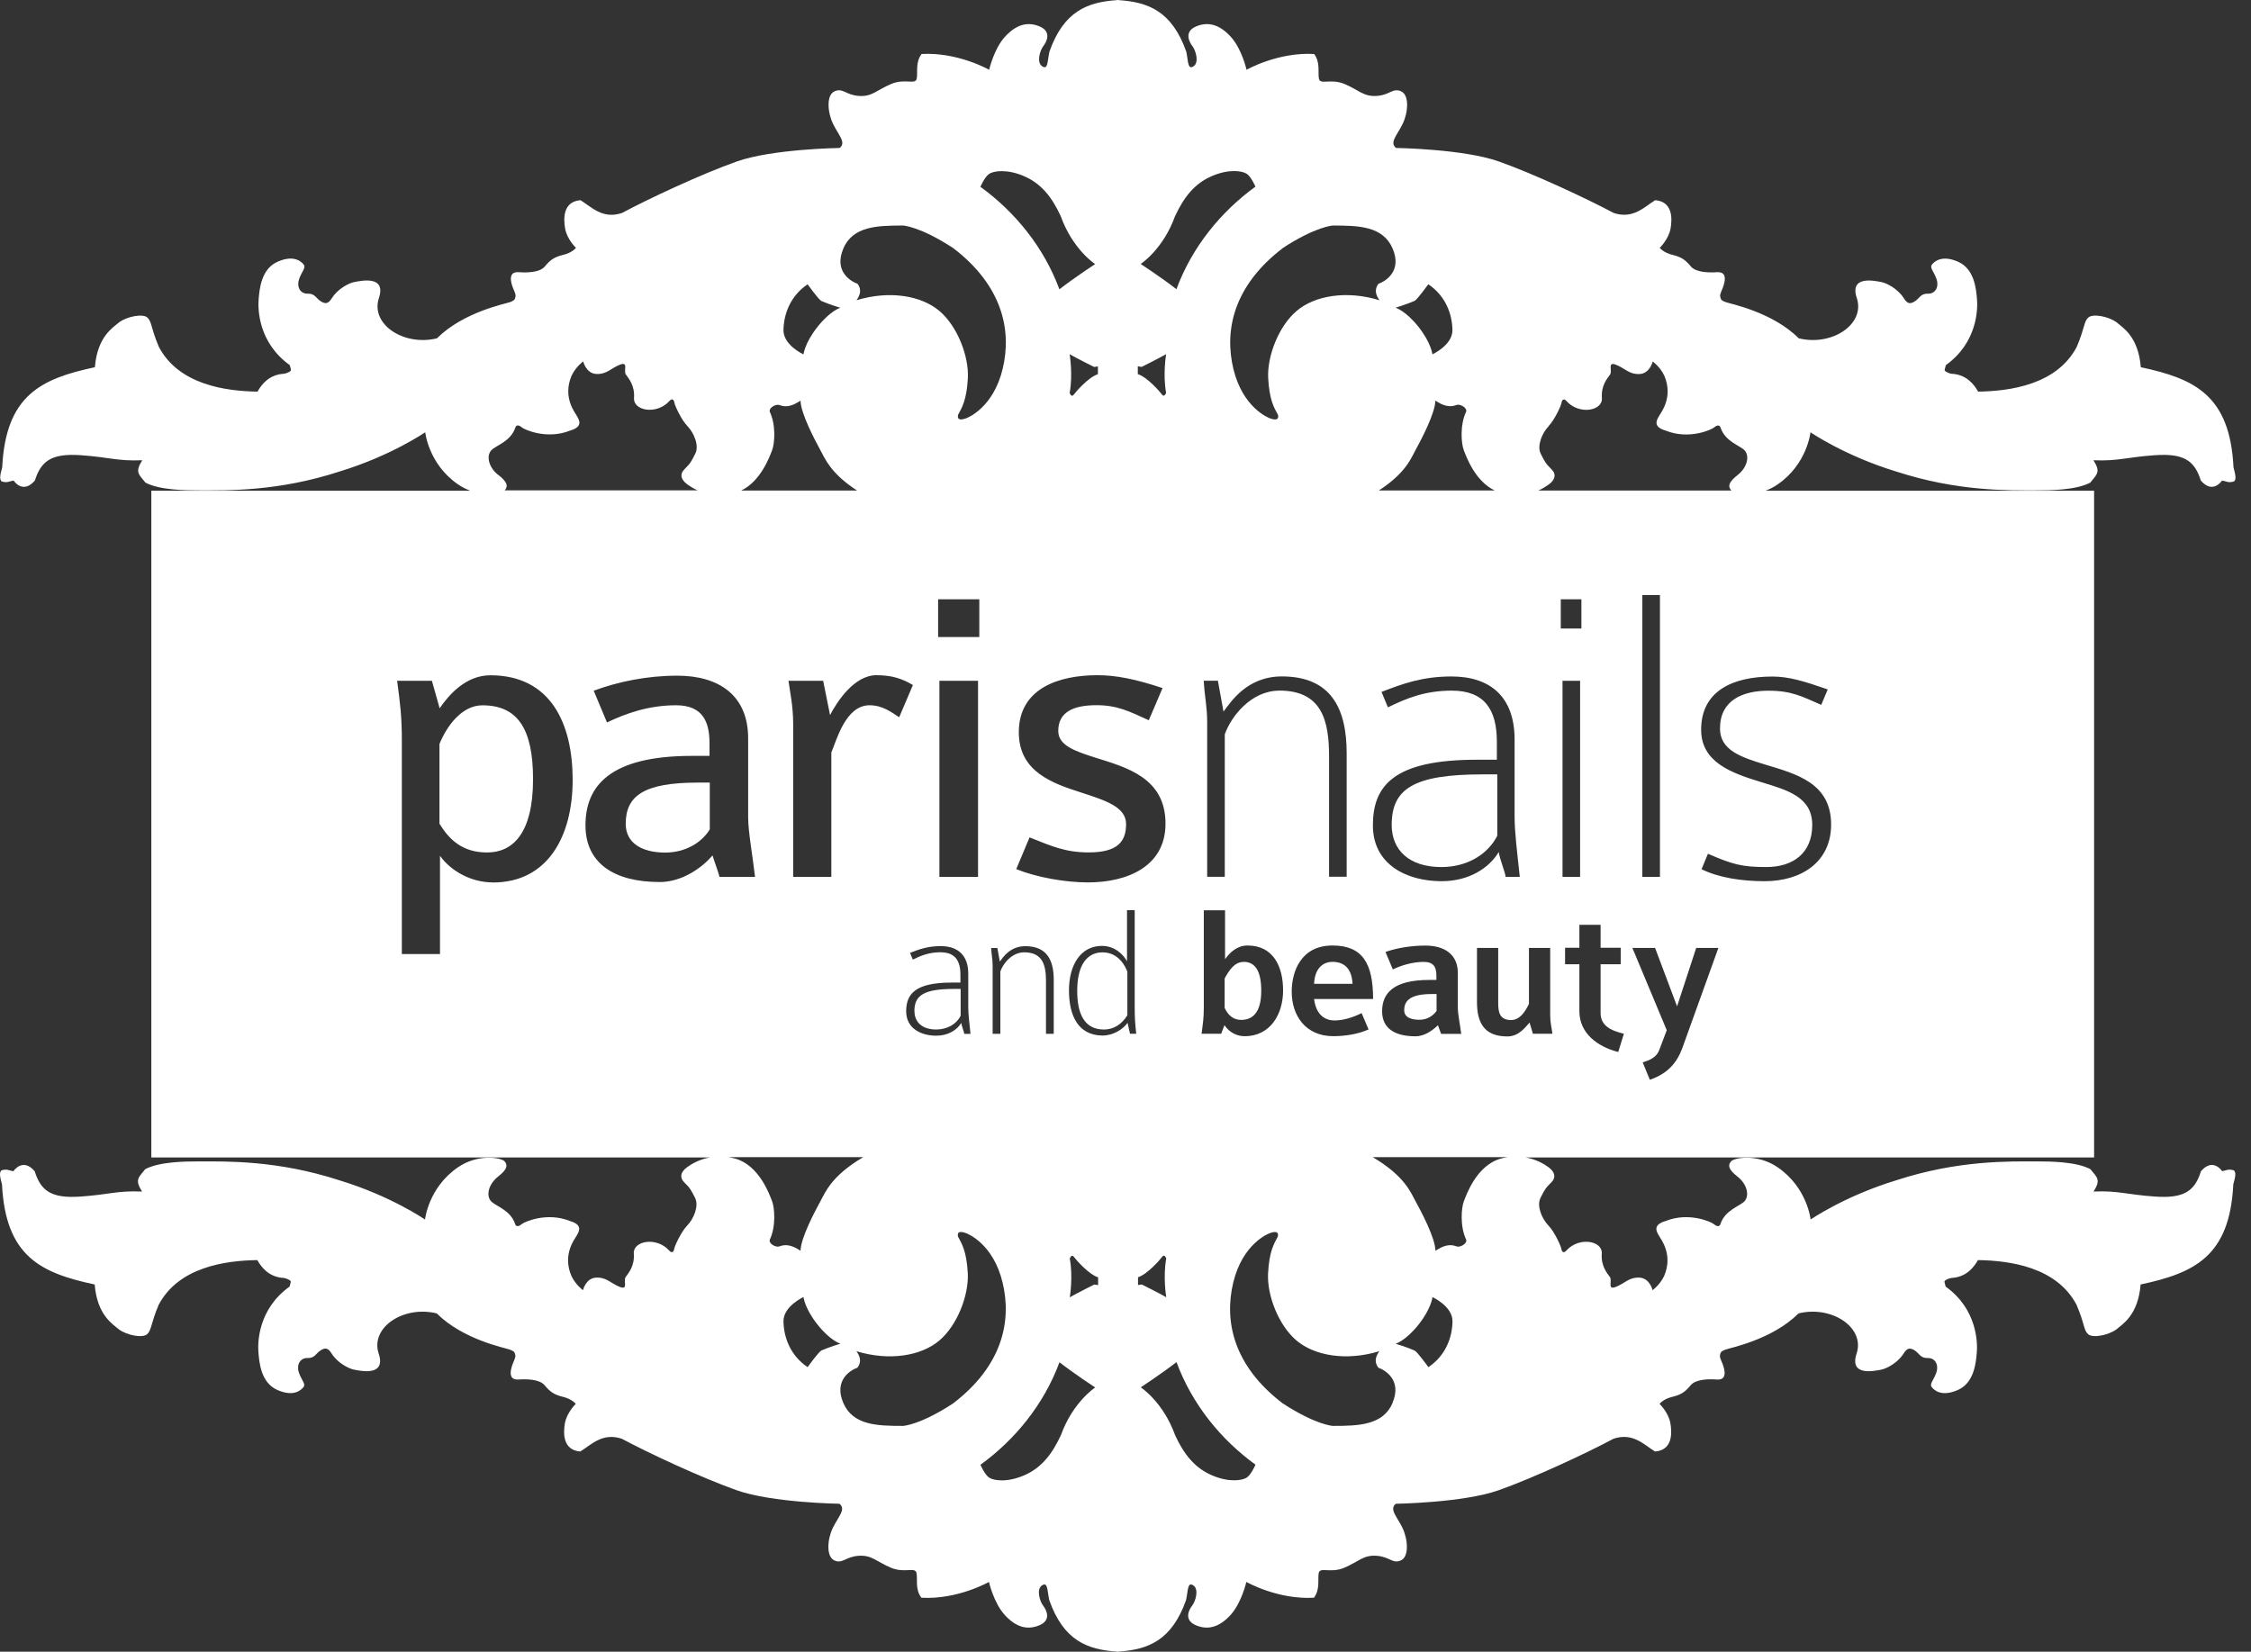 <svg width="124" height="91" viewBox="0 0 124 91" fill="none" xmlns="http://www.w3.org/2000/svg">
<rect x="0" y="0" width="124" height="91" fill="#333333" stroke="none"/>
<path d="M122.413 64.529C122.413 64.529 121.911 63.749 121.243 64.529C120.909 65.591 120.351 66.037 118.732 65.925C117.113 65.814 116.723 65.591 115.327 65.647C115.739 64.997 115.535 64.885 115.152 64.414C114.358 63.994 112.913 63.987 112.2 63.987C110.685 63.987 107.859 63.912 104.438 65.034C101.623 65.892 99.741 67.188 99.741 67.188C99.741 67.188 99.562 65.439 97.939 64.321C96.829 63.548 95.533 63.775 95.355 63.987C95.177 64.198 95.202 64.421 95.715 64.826C96.231 65.231 96.391 65.858 96.097 66.185C95.826 66.464 95.024 66.668 94.772 67.44C94.716 67.63 94.519 67.544 94.408 67.44C94.296 67.336 93.049 66.75 91.749 67.273C90.984 67.492 91.288 67.901 91.392 68.09C91.496 68.28 92.176 69.115 91.674 70.296C91.433 70.801 91.036 71.08 91.036 71.08C91.036 71.08 90.88 70.411 90.304 70.389C89.728 70.367 89.498 70.712 89.008 70.902C88.518 71.091 88.83 70.567 88.685 70.359C88.54 70.151 88.184 69.761 88.236 69.063C88.288 68.361 86.984 68.113 86.278 68.907C86.115 69.089 86.022 68.922 86.011 68.807C86 68.692 85.651 67.882 85.291 67.511C84.93 67.14 84.641 66.427 84.86 65.999C85.079 65.569 85.131 65.457 85.436 65.164C85.74 64.871 85.655 64.562 85.294 64.302C85.075 64.143 84.644 63.872 84.039 63.768H115.357V27.036H97.252C97.479 26.954 97.709 26.839 97.932 26.683C99.555 25.565 99.733 23.816 99.733 23.816C99.733 23.816 101.616 25.112 104.431 25.97C107.851 27.088 110.677 27.017 112.193 27.017C112.906 27.017 114.346 27.01 115.145 26.59C115.527 26.115 115.732 26.003 115.319 25.357C116.716 25.413 117.106 25.19 118.725 25.078C120.344 24.967 120.901 25.413 121.235 26.475C121.904 27.255 122.405 26.475 122.405 26.475C122.658 26.516 122.747 26.62 123.07 26.523C123.189 26.397 123.159 26.207 123.036 25.747C122.84 21.784 120.901 20.863 117.93 20.232C117.793 18.542 116.946 18.056 116.586 17.751C116.155 17.436 115.301 17.265 115.041 17.491C114.785 17.718 114.852 18.052 114.398 19.118C113.299 21.194 110.729 21.55 108.969 21.576C108.739 21.168 108.319 20.633 107.51 20.592C107.302 20.563 107.164 20.455 107.138 20.429C107.112 20.403 107.127 20.343 107.19 20.117C108.928 18.873 108.954 17.023 108.906 16.481C108.858 15.935 108.776 14.818 107.855 14.416C106.934 14.015 106.525 14.439 106.41 14.598C106.295 14.762 106.563 15 106.689 15.415C106.815 15.828 106.596 16.195 106.199 16.18C105.801 16.166 105.738 16.441 105.478 16.604C105.215 16.767 105.066 16.741 104.865 16.415C104.557 15.928 103.948 15.594 103.614 15.534C103.28 15.475 101.839 15.148 102.296 16.455C102.734 17.885 100.899 19.085 99.087 18.639C97.624 17.176 95.292 16.734 95.061 16.645C94.831 16.556 94.798 16.518 94.76 16.344C94.727 16.169 94.887 15.987 94.983 15.598C95.08 15.207 94.969 14.97 94.579 14.996C94.189 15.022 93.435 15.029 93.141 14.677C92.848 14.32 92.625 14.16 92.131 14.041C91.637 13.923 91.429 13.655 91.429 13.655C91.429 13.655 91.92 13.184 92.027 12.589C92.131 11.992 92.12 11.104 91.18 11.03C90.594 11.386 89.966 12.095 88.889 11.732C87.485 10.978 84.514 9.585 82.561 8.894C80.604 8.204 76.901 8.152 76.901 8.152C76.526 7.847 76.965 7.45 77.269 6.822C77.574 6.194 77.644 5.244 77.184 5.032C76.723 4.824 76.578 5.233 75.843 5.285C75.111 5.337 74.84 4.95 74.064 4.627C73.288 4.304 72.716 4.702 72.653 4.323C72.59 3.948 72.738 3.443 72.393 2.975C70.395 2.86 68.668 3.844 68.668 3.844C68.668 3.844 68.408 2.681 67.788 2.013C67.172 1.344 66.544 1.177 65.883 1.459C65.226 1.742 65.497 2.295 65.682 2.536C65.872 2.778 66.069 3.446 65.746 3.654C65.422 3.862 65.463 3.394 65.348 2.848C64.557 0.602 63.235 0.115 61.627 0.007V0C61.627 0 61.597 0 61.579 0C61.564 0 61.545 0 61.531 0V0.007C59.922 0.115 58.6 0.602 57.809 2.848C57.694 3.391 57.735 3.862 57.412 3.654C57.089 3.446 57.286 2.774 57.475 2.536C57.665 2.295 57.936 1.742 57.275 1.459C56.614 1.177 55.99 1.344 55.37 2.013C54.753 2.681 54.489 3.844 54.489 3.844C54.489 3.844 52.763 2.86 50.765 2.975C50.419 3.446 50.564 3.948 50.501 4.323C50.438 4.698 49.862 4.3 49.09 4.627C48.313 4.95 48.042 5.34 47.311 5.285C46.579 5.233 46.431 4.824 45.97 5.032C45.51 5.24 45.584 6.194 45.889 6.822C46.193 7.45 46.631 7.847 46.256 8.152C46.256 8.152 42.554 8.204 40.596 8.894C38.639 9.585 35.668 10.978 34.268 11.732C33.191 12.099 32.564 11.386 31.977 11.03C31.034 11.104 31.026 11.992 31.13 12.589C31.234 13.187 31.728 13.655 31.728 13.655C31.728 13.655 31.524 13.923 31.026 14.041C30.532 14.16 30.31 14.32 30.016 14.677C29.723 15.033 28.969 15.025 28.579 14.996C28.189 14.966 28.078 15.204 28.174 15.598C28.271 15.987 28.434 16.169 28.397 16.344C28.364 16.518 28.326 16.552 28.096 16.645C27.866 16.734 25.538 17.176 24.071 18.639C22.258 19.085 20.424 17.885 20.862 16.455C21.315 15.144 19.878 15.475 19.54 15.534C19.206 15.59 18.597 15.928 18.288 16.415C18.088 16.738 17.939 16.764 17.676 16.604C17.412 16.441 17.353 16.166 16.955 16.18C16.558 16.195 16.339 15.831 16.465 15.415C16.591 15.003 16.859 14.762 16.744 14.598C16.628 14.435 16.22 14.012 15.299 14.416C14.378 14.818 14.296 15.939 14.248 16.481C14.2 17.023 14.226 18.873 15.964 20.117C16.027 20.347 16.042 20.403 16.016 20.429C15.99 20.455 15.852 20.559 15.644 20.592C14.835 20.633 14.415 21.168 14.185 21.576C12.421 21.55 9.855 21.194 8.755 19.118C8.299 18.052 8.369 17.714 8.113 17.491C7.857 17.265 6.999 17.439 6.572 17.751C6.212 18.056 5.365 18.542 5.227 20.232C2.256 20.863 0.318 21.784 0.121 25.747C-0.005 26.207 -0.031 26.397 0.088 26.523C0.407 26.62 0.5 26.516 0.749 26.475C0.749 26.475 1.25 27.255 1.922 26.475C2.256 25.416 2.814 24.967 4.433 25.078C6.052 25.19 6.442 25.413 7.838 25.357C7.426 26.007 7.63 26.118 8.013 26.59C8.807 27.01 10.252 27.017 10.965 27.017C12.484 27.017 15.306 27.091 18.727 25.97C21.542 25.112 23.424 23.816 23.424 23.816C23.424 23.816 23.603 25.565 25.226 26.683C25.448 26.839 25.679 26.95 25.905 27.036H8.336V63.768H39.111C38.506 63.872 38.079 64.143 37.856 64.302C37.496 64.562 37.41 64.874 37.715 65.164C38.019 65.457 38.071 65.572 38.29 65.999C38.509 66.43 38.224 67.14 37.863 67.511C37.503 67.882 37.15 68.692 37.139 68.807C37.128 68.922 37.035 69.089 36.872 68.907C36.166 68.113 34.863 68.365 34.915 69.063C34.967 69.761 34.61 70.151 34.465 70.359C34.32 70.567 34.632 71.091 34.142 70.902C33.652 70.712 33.422 70.367 32.846 70.389C32.27 70.411 32.114 71.08 32.114 71.08C32.114 71.08 31.717 70.801 31.476 70.296C30.974 69.115 31.654 68.276 31.758 68.09C31.862 67.901 32.166 67.492 31.401 67.273C30.105 66.75 28.854 67.336 28.742 67.44C28.631 67.544 28.434 67.63 28.378 67.44C28.126 66.668 27.324 66.464 27.053 66.185C26.759 65.858 26.919 65.231 27.435 64.826C27.951 64.421 27.977 64.198 27.799 63.987C27.621 63.775 26.325 63.548 25.214 64.321C23.592 65.439 23.413 67.188 23.413 67.188C23.413 67.188 21.53 65.892 18.715 65.034C15.295 63.916 12.469 63.987 10.954 63.987C10.241 63.987 8.8 63.994 8.002 64.414C7.619 64.889 7.415 65.001 7.827 65.647C6.431 65.591 6.041 65.814 4.422 65.925C2.802 66.037 2.245 65.591 1.911 64.529C1.243 63.749 0.738 64.529 0.738 64.529C0.485 64.488 0.396 64.384 0.077 64.481C-0.042 64.607 -0.016 64.796 0.11 65.253C0.307 69.216 2.245 70.137 5.216 70.768C5.354 72.458 6.2 72.944 6.561 73.249C6.988 73.564 7.846 73.735 8.102 73.509C8.358 73.282 8.291 72.948 8.744 71.882C9.844 69.806 12.413 69.45 14.174 69.424C14.404 69.832 14.824 70.367 15.633 70.408C15.841 70.441 15.979 70.545 16.005 70.571C16.03 70.597 16.016 70.653 15.953 70.883C14.214 72.127 14.188 73.977 14.237 74.519C14.285 75.065 14.367 76.182 15.288 76.584C16.209 76.988 16.617 76.561 16.732 76.401C16.848 76.238 16.58 76.001 16.454 75.585C16.328 75.172 16.547 74.805 16.944 74.82C17.341 74.834 17.405 74.559 17.665 74.396C17.924 74.233 18.077 74.259 18.277 74.585C18.585 75.072 19.191 75.406 19.529 75.466C19.863 75.525 21.304 75.852 20.851 74.545C20.413 73.115 22.247 71.915 24.059 72.361C25.523 73.824 27.855 74.266 28.085 74.355C28.315 74.444 28.349 74.482 28.386 74.656C28.419 74.831 28.26 75.013 28.163 75.403C28.067 75.793 28.178 76.03 28.568 76.004C28.958 75.975 29.712 75.971 30.005 76.323C30.299 76.68 30.521 76.84 31.015 76.959C31.509 77.077 31.717 77.345 31.717 77.345C31.717 77.345 31.227 77.816 31.119 78.411C31.015 79.008 31.026 79.896 31.966 79.97C32.553 79.614 33.18 78.904 34.257 79.269C35.657 80.022 38.632 81.415 40.585 82.106C42.542 82.796 46.245 82.849 46.245 82.849C46.62 83.153 46.182 83.55 45.877 84.178C45.573 84.806 45.502 85.756 45.959 85.968C46.42 86.176 46.564 85.767 47.3 85.715C48.031 85.663 48.302 86.05 49.078 86.373C49.851 86.696 50.427 86.299 50.49 86.677C50.553 87.052 50.408 87.557 50.753 88.025C52.751 88.141 54.478 87.156 54.478 87.156C54.478 87.156 54.742 88.319 55.358 88.987C55.975 89.656 56.602 89.823 57.264 89.54C57.925 89.258 57.65 88.705 57.464 88.464C57.275 88.222 57.078 87.554 57.401 87.346C57.724 87.138 57.683 87.609 57.798 88.152C58.589 90.398 59.911 90.885 61.519 90.993V91C61.519 91 61.553 91 61.568 91C61.583 91 61.597 91 61.616 91V90.993C63.224 90.885 64.546 90.398 65.337 88.152C65.452 87.609 65.411 87.138 65.734 87.346C66.058 87.554 65.861 88.226 65.671 88.464C65.482 88.705 65.211 89.258 65.872 89.54C66.533 89.823 67.16 89.656 67.777 88.987C68.393 88.319 68.657 87.156 68.657 87.156C68.657 87.156 70.384 88.141 72.382 88.025C72.727 87.554 72.582 87.052 72.642 86.677C72.705 86.302 73.281 86.7 74.053 86.373C74.826 86.05 75.1 85.66 75.832 85.715C76.564 85.767 76.712 86.176 77.172 85.968C77.633 85.76 77.559 84.806 77.258 84.178C76.953 83.55 76.515 83.153 76.89 82.849C76.89 82.849 80.593 82.796 82.55 82.106C84.507 81.415 87.478 80.022 88.878 79.269C89.955 78.901 90.583 79.614 91.169 79.97C92.113 79.896 92.12 79.008 92.016 78.411C91.912 77.813 91.418 77.345 91.418 77.345C91.418 77.345 91.623 77.077 92.12 76.959C92.614 76.84 92.837 76.68 93.13 76.323C93.424 75.967 94.177 75.975 94.567 76.004C94.957 76.034 95.069 75.796 94.972 75.403C94.876 75.013 94.712 74.831 94.749 74.656C94.783 74.482 94.82 74.448 95.05 74.355C95.28 74.263 97.609 73.824 99.076 72.361C100.888 71.915 102.723 73.115 102.284 74.545C101.831 75.856 103.269 75.525 103.603 75.466C103.937 75.41 104.546 75.072 104.854 74.585C105.055 74.263 105.203 74.237 105.467 74.396C105.727 74.559 105.79 74.834 106.188 74.82C106.585 74.805 106.804 75.169 106.678 75.585C106.551 75.997 106.284 76.238 106.399 76.401C106.514 76.565 106.923 76.988 107.844 76.584C108.765 76.182 108.847 75.061 108.895 74.519C108.943 73.977 108.917 72.127 107.179 70.883C107.116 70.653 107.101 70.597 107.127 70.571C107.153 70.545 107.29 70.441 107.498 70.408C108.308 70.367 108.728 69.832 108.958 69.424C110.722 69.45 113.288 69.806 114.387 71.882C114.844 72.948 114.774 73.286 115.03 73.509C115.286 73.735 116.144 73.561 116.575 73.249C116.935 72.944 117.782 72.458 117.919 70.768C120.89 70.133 122.829 69.216 123.025 65.253C123.152 64.793 123.178 64.603 123.059 64.481C122.739 64.384 122.647 64.488 122.394 64.529H122.413ZM84.444 56.957L84.258 56.337C84.061 56.544 83.698 57.102 83.036 57.102C81.722 57.102 81.362 56.296 81.362 55.208V52.225H82.531V55.256C82.531 55.713 82.583 56.199 83.233 56.199C83.72 56.199 84.009 55.754 84.225 55.308V52.225H85.395V55.95C85.395 56.344 85.476 56.623 85.517 56.953H84.44L84.444 56.957ZM78.454 52.994C77.8 52.994 77.18 53.191 76.727 53.41L76.322 52.448C76.953 52.222 77.77 52.096 78.517 52.096C79.56 52.096 80.307 52.571 80.307 53.607V55.512C80.307 55.883 80.429 56.433 80.493 56.96H79.386L79.211 56.485C78.951 56.734 78.498 57.094 77.978 57.094C76.779 57.094 76.136 56.619 76.136 55.716C76.136 54.755 76.716 53.989 78.732 53.989H79.126V53.763C79.126 53.399 79.055 52.998 78.454 52.998V52.994ZM79.408 48.549C77.518 48.549 75.628 47.65 75.628 45.474C75.628 43.298 76.76 41.857 81.347 41.857H82.457V40.865C82.457 39.09 81.77 38.05 79.976 38.05C78.487 38.05 77.47 38.477 76.456 38.971L76.103 38.121C77.262 37.672 78.35 37.27 79.958 37.27C82.086 37.27 83.434 38.381 83.434 40.746V45.002C83.434 45.853 83.575 46.941 83.72 48.311H82.94C82.918 48.051 82.609 47.32 82.561 46.941C82.019 47.84 80.905 48.549 79.416 48.549H79.408ZM73.529 56.221C73.975 56.221 74.513 56.065 75.007 55.817L75.39 56.715C74.822 56.975 74.098 57.087 73.444 57.087C71.914 57.087 71.156 55.947 71.156 54.636C71.156 53.54 71.654 52.092 73.403 52.092C75.048 52.092 75.639 53.065 75.639 55.04H72.389C72.482 55.794 72.876 56.221 73.526 56.221H73.529ZM43.43 37.508H45.346L45.725 39.398C46.104 38.667 47.051 37.2 48.28 37.2C49.13 37.2 49.699 37.389 50.289 37.742L49.532 39.517C49.127 39.257 48.633 38.856 47.901 38.856C46.575 38.856 46.082 40.795 45.796 41.456V48.311H43.694V39.918C43.694 38.856 43.504 38.05 43.434 37.508H43.43ZM70.473 38.05C68.913 38.05 67.803 39.491 67.469 40.461V48.307H66.499V39.8C66.499 38.901 66.358 38.403 66.31 37.505H67.09L67.398 39.205C67.799 38.685 68.676 37.267 70.614 37.267C73.31 37.267 74.183 39.016 74.183 41.497V48.304H73.214V41.686C73.214 39.725 72.835 38.047 70.473 38.047V38.05ZM68.561 57.087C67.97 57.087 67.599 56.715 67.454 56.478L67.268 56.953H66.191C66.262 56.396 66.314 56.103 66.314 55.505V50.153H67.484V52.846C67.751 52.474 68.145 52.092 68.724 52.092C70.142 52.092 70.681 53.251 70.681 54.565C70.681 55.88 69.979 57.09 68.561 57.09V57.087ZM62.589 56.953H62.247L62.114 56.351C61.854 56.723 61.308 57.053 60.736 57.053H60.717C59.362 57.031 58.886 55.917 58.886 54.558C58.886 53.199 59.507 52.114 60.699 52.114C61.434 52.114 61.891 52.612 62.084 52.961V50.146H62.507V55.497C62.507 56.099 62.529 56.348 62.589 56.946V56.953ZM59.93 48.616C58.675 48.616 57.093 48.334 55.982 47.884L56.714 46.135C57.965 46.633 58.701 46.963 59.974 46.963C61.583 46.963 62.032 46.35 62.032 45.403C62.032 44.456 60.899 44.104 59.599 43.677C57.969 43.157 56.123 42.518 56.123 40.345C56.123 37.913 58.344 37.2 60.45 37.2C61.49 37.2 62.552 37.415 64.041 37.909L63.283 39.681C62.195 39.183 61.534 38.852 60.402 38.852C59.124 38.852 58.296 39.231 58.296 40.271C58.296 41.073 59.217 41.382 60.327 41.738C62.054 42.28 64.204 42.848 64.204 45.377C64.204 47.739 62.102 48.616 59.926 48.616H59.93ZM51.827 52.463C51.173 52.463 50.731 52.649 50.285 52.868L50.13 52.497C50.638 52.3 51.114 52.125 51.816 52.125C52.748 52.125 53.338 52.612 53.338 53.648V55.512C53.338 55.883 53.401 56.362 53.461 56.96H53.119C53.108 56.845 52.974 56.526 52.952 56.359C52.714 56.752 52.228 57.061 51.574 57.061C50.746 57.061 49.918 56.667 49.918 55.716C49.918 54.766 50.416 54.134 52.421 54.134H52.907V53.7C52.907 52.924 52.606 52.467 51.819 52.467L51.827 52.463ZM51.678 35.098V33.018H53.947V35.098H51.678ZM53.877 37.508V48.311H51.749V37.508H53.877ZM58.043 56.957H57.62V54.06C57.62 53.202 57.453 52.467 56.42 52.467C55.737 52.467 55.251 53.098 55.106 53.522V56.957H54.682V53.232C54.682 52.838 54.619 52.623 54.601 52.229H54.942L55.076 52.976C55.251 52.749 55.633 52.129 56.484 52.129C57.665 52.129 58.047 52.894 58.047 53.982V56.964L58.043 56.957ZM85.978 34.626V33.018H87.114V34.626H85.978ZM86.074 37.508H87.043V48.311H86.074V37.508ZM89.145 57.959C87.998 57.67 87.003 56.923 87.003 55.713V53.124H86.215V52.214H87.003V50.952H88.172V52.214H89.279V53.124H88.172V55.806C88.172 56.478 88.67 56.767 89.454 56.953L89.145 57.956V57.959ZM92.685 57.711C92.395 58.516 91.908 59.137 90.883 59.489L90.49 58.528C91.058 58.372 91.296 58.134 91.4 57.855L91.816 56.76L89.922 52.225H91.173L92.384 55.445L93.438 52.225H94.66L92.685 57.711ZM90.471 48.311V32.781H91.441V48.311H90.471ZM100.684 37.983L100.327 38.834C99.287 38.385 98.719 38.054 97.419 38.054C96.001 38.054 94.749 38.574 94.749 40.134C94.749 41.337 95.908 41.716 97.23 42.121C98.957 42.641 100.87 43.138 100.87 45.429C100.87 47.487 99.239 48.549 97.208 48.549C95.956 48.549 94.679 48.359 93.732 47.888L94.085 47.038C95.455 47.628 95.953 47.769 97.301 47.769C98.79 47.769 99.83 46.989 99.83 45.452C99.83 43.914 98.482 43.535 97.018 43.09C95.388 42.592 93.71 42.002 93.71 40.204C93.71 38.076 95.436 37.274 97.635 37.274C98.556 37.274 99.384 37.534 100.684 37.983ZM85.298 23.485C85.658 23.114 86.011 22.304 86.019 22.189C86.03 22.074 86.123 21.907 86.286 22.089C86.992 22.884 88.295 22.631 88.243 21.933C88.191 21.231 88.547 20.845 88.692 20.637C88.837 20.429 88.525 19.905 89.016 20.095C89.506 20.284 89.736 20.63 90.311 20.607C90.887 20.585 91.043 19.916 91.043 19.916C91.043 19.916 91.441 20.195 91.682 20.7C92.183 21.881 91.504 22.72 91.4 22.906C91.296 23.095 90.991 23.504 91.756 23.723C93.052 24.247 94.304 23.66 94.415 23.556C94.527 23.452 94.723 23.366 94.779 23.556C95.032 24.328 95.834 24.533 96.105 24.811C96.398 25.138 96.239 25.765 95.722 26.17C95.206 26.575 95.18 26.798 95.362 27.01C95.366 27.013 95.373 27.021 95.381 27.024H84.745C84.993 26.913 85.183 26.787 85.309 26.698C85.669 26.438 85.755 26.126 85.45 25.836C85.146 25.543 85.094 25.428 84.875 25C84.656 24.57 84.942 23.86 85.305 23.489L85.298 23.485ZM80.764 22.683C80.411 23.426 80.496 24.447 80.637 24.807C80.764 25.134 81.243 26.497 82.335 27.021H75.958C77.425 26.07 77.726 25.261 77.975 24.8C78.268 24.265 79.063 22.769 79.07 22.07C79.07 22.07 79.271 22.204 79.416 22.267C79.824 22.445 80.066 22.371 80.248 22.308C80.429 22.245 80.834 22.464 80.764 22.679V22.683ZM77.923 16.578C78.067 16.515 78.68 15.661 78.68 15.661C79.668 16.325 79.995 17.347 80.01 18.178C80.025 19.01 78.907 19.523 78.907 19.523C78.907 19.523 78.844 18.895 78.134 18C77.421 17.105 76.875 16.953 76.875 16.953C76.875 16.953 77.496 16.764 77.923 16.578ZM70.651 13.674C72.49 12.47 73.422 12.426 73.422 12.426C74.829 12.426 76.185 12.452 76.716 13.696C77.247 14.936 76.326 15.497 75.936 15.635C75.657 16.01 75.839 16.318 75.992 16.541C74.165 15.984 72.419 16.288 71.431 17.128C70.44 17.963 69.797 19.623 69.86 20.83C69.923 22.037 70.187 22.468 70.399 22.854C70.484 23.229 70.091 23.092 69.979 23.055C69.868 23.021 68.46 22.46 67.944 20.329C67.428 18.193 67.959 15.739 70.659 13.674H70.651ZM64.732 11.906C65.203 10.892 65.779 10.127 66.741 9.708C67.703 9.288 68.445 9.414 68.687 9.581C68.928 9.748 69.158 10.283 69.158 10.283C67.253 11.665 65.664 13.611 64.806 15.932C63.956 15.274 62.838 14.543 62.838 14.543C62.838 14.543 64.071 13.744 64.732 11.902V11.906ZM62.682 20.184L62.89 20.214C62.89 20.214 63.84 19.742 64.238 19.512C64.238 19.512 64.048 20.63 64.238 21.647C64.149 21.855 64.059 21.814 63.996 21.721C63.933 21.628 63.213 20.778 62.678 20.611V20.18L62.682 20.184ZM60.483 20.615C59.949 20.782 59.228 21.628 59.165 21.725C59.102 21.818 59.013 21.862 58.923 21.651C59.113 20.637 58.923 19.515 58.923 19.515C59.321 19.746 60.272 20.217 60.272 20.217L60.48 20.188V20.618L60.483 20.615ZM54.478 9.585C54.72 9.418 55.462 9.292 56.424 9.711C57.386 10.131 57.962 10.892 58.433 11.91C59.094 13.752 60.327 14.55 60.327 14.55C60.327 14.55 59.209 15.282 58.359 15.939C57.501 13.618 55.912 11.672 54.007 10.291C54.007 10.291 54.237 9.756 54.478 9.589V9.585ZM46.453 13.696C46.984 12.456 48.336 12.426 49.747 12.426C49.747 12.426 50.679 12.47 52.517 13.674C55.217 15.739 55.748 18.193 55.232 20.329C54.716 22.464 53.308 23.021 53.197 23.055C53.086 23.088 52.696 23.229 52.777 22.854C52.985 22.471 53.253 22.037 53.316 20.83C53.379 19.623 52.736 17.963 51.745 17.128C50.753 16.292 49.012 15.984 47.181 16.541C47.333 16.318 47.515 16.01 47.237 15.635C46.847 15.493 45.926 14.936 46.457 13.696H46.453ZM44.488 15.664C44.488 15.664 45.101 16.515 45.246 16.582C45.677 16.771 46.293 16.957 46.293 16.957C46.293 16.957 45.747 17.109 45.038 18.004C44.325 18.899 44.262 19.526 44.262 19.526C44.262 19.526 43.144 19.014 43.159 18.182C43.174 17.35 43.501 16.329 44.488 15.664ZM42.405 22.683C42.338 22.468 42.739 22.249 42.921 22.312C43.103 22.375 43.345 22.449 43.753 22.271C43.894 22.204 44.099 22.074 44.099 22.074C44.106 22.772 44.901 24.269 45.194 24.804C45.447 25.264 45.747 26.074 47.211 27.024H40.834C41.922 26.501 42.401 25.138 42.531 24.811C42.672 24.451 42.758 23.43 42.405 22.687V22.683ZM27.446 26.167C26.93 25.762 26.77 25.134 27.064 24.807C27.335 24.529 28.137 24.325 28.39 23.552C28.445 23.363 28.642 23.448 28.754 23.552C28.865 23.656 30.113 24.243 31.413 23.719C32.178 23.5 31.873 23.092 31.769 22.902C31.665 22.713 30.985 21.877 31.487 20.696C31.728 20.191 32.126 19.913 32.126 19.913C32.126 19.913 32.282 20.581 32.857 20.604C33.433 20.626 33.663 20.28 34.153 20.091C34.644 19.902 34.331 20.425 34.476 20.633C34.621 20.841 34.978 21.231 34.926 21.929C34.874 22.627 36.177 22.88 36.883 22.085C37.046 21.903 37.139 22.07 37.15 22.186C37.161 22.301 37.51 23.11 37.874 23.482C38.235 23.853 38.524 24.566 38.301 24.993C38.082 25.424 38.03 25.535 37.726 25.829C37.421 26.122 37.507 26.43 37.867 26.69C37.989 26.779 38.183 26.906 38.431 27.017H27.795C27.795 27.017 27.81 27.006 27.814 27.002C27.992 26.791 27.966 26.568 27.45 26.163L27.446 26.167ZM27.146 48.616C25.939 48.616 24.828 47.977 24.238 47.149V52.563H22.136V40.769C22.136 39.491 22.043 38.737 21.876 37.508H23.792L24.219 39.023C24.717 38.292 25.66 37.204 27.008 37.204C30.365 37.204 31.546 39.9 31.546 42.971C31.546 46.042 30.198 48.62 27.149 48.62L27.146 48.616ZM36.318 48.593C33.86 48.593 32.252 47.576 32.252 45.474C32.252 43.372 33.503 41.645 38.116 41.645H39.085V40.958C39.085 39.825 38.755 38.856 37.243 38.856C35.732 38.856 34.476 39.306 33.437 39.803L32.705 38.054C34.053 37.556 35.635 37.226 37.314 37.226C39.605 37.226 41.213 38.314 41.213 40.676V45.002C41.213 45.853 41.451 47.06 41.592 48.311H39.631C39.631 48.218 39.278 47.249 39.252 47.13C38.684 47.791 37.596 48.597 36.322 48.597L36.318 48.593ZM42.405 68.302C42.754 67.559 42.672 66.538 42.531 66.178C42.39 65.817 41.826 64.195 40.485 63.827C40.362 63.794 40.244 63.771 40.129 63.753H47.552C45.788 64.793 45.465 65.691 45.194 66.181C44.901 66.716 44.106 68.209 44.099 68.911C44.099 68.911 43.898 68.777 43.753 68.714C43.345 68.536 43.103 68.61 42.921 68.673C42.739 68.737 42.334 68.517 42.405 68.302ZM45.246 74.407C45.101 74.47 44.488 75.321 44.488 75.321C43.501 74.656 43.174 73.635 43.159 72.803C43.144 71.971 44.262 71.459 44.262 71.459C44.262 71.459 44.325 72.086 45.038 72.981C45.751 73.876 46.293 74.028 46.293 74.028C46.293 74.028 45.673 74.218 45.246 74.404V74.407ZM52.517 77.311C50.679 78.518 49.747 78.559 49.747 78.559C48.34 78.559 46.984 78.533 46.453 77.289C45.922 76.049 46.843 75.488 47.233 75.351C47.511 74.975 47.329 74.667 47.177 74.444C49.004 75.001 50.75 74.697 51.741 73.858C52.733 73.022 53.372 71.362 53.312 70.155C53.249 68.948 52.985 68.517 52.774 68.131C52.692 67.756 53.082 67.894 53.193 67.931C53.305 67.964 54.716 68.525 55.228 70.656C55.745 72.792 55.214 75.247 52.514 77.311H52.517ZM58.437 79.079C57.965 80.093 57.39 80.858 56.428 81.278C55.466 81.697 54.723 81.571 54.482 81.404C54.241 81.237 54.01 80.702 54.01 80.702C55.915 79.32 57.505 77.374 58.363 75.053C59.213 75.711 60.331 76.442 60.331 76.442C60.331 76.442 59.098 77.241 58.437 79.083V79.079ZM60.487 70.801L60.279 70.772C60.279 70.772 59.328 71.243 58.931 71.474C58.931 71.474 59.12 70.356 58.931 69.338C59.02 69.13 59.109 69.171 59.172 69.264C59.236 69.357 59.956 70.207 60.491 70.374V70.805L60.487 70.801ZM62.685 70.371C63.22 70.203 63.941 69.357 64.004 69.26C64.067 69.167 64.156 69.123 64.245 69.334C64.056 70.348 64.245 71.47 64.245 71.47C63.848 71.24 62.897 70.768 62.897 70.768L62.689 70.798V70.367L62.685 70.371ZM68.691 81.4C68.449 81.567 67.706 81.694 66.745 81.274C65.783 80.854 65.207 80.093 64.735 79.075C64.074 77.233 62.841 76.435 62.841 76.435C62.841 76.435 63.956 75.703 64.81 75.046C65.668 77.367 67.257 79.317 69.162 80.695C69.162 80.695 68.932 81.229 68.691 81.396V81.4ZM76.716 77.289C76.185 78.529 74.833 78.559 73.422 78.559C73.422 78.559 72.493 78.515 70.651 77.311C67.951 75.247 67.42 72.792 67.937 70.656C68.453 68.521 69.864 67.964 69.972 67.931C70.083 67.897 70.473 67.756 70.391 68.131C70.183 68.514 69.916 68.948 69.853 70.155C69.79 71.362 70.432 73.022 71.424 73.858C72.415 74.693 74.157 75.001 75.984 74.444C75.832 74.667 75.65 74.975 75.928 75.351C76.318 75.492 77.239 76.049 76.708 77.289H76.716ZM78.684 75.321C78.684 75.321 78.071 74.47 77.926 74.407C77.499 74.218 76.879 74.032 76.879 74.032C76.879 74.032 77.425 73.88 78.138 72.985C78.851 72.09 78.91 71.462 78.91 71.462C78.91 71.462 80.032 71.975 80.013 72.807C79.999 73.639 79.672 74.66 78.684 75.325V75.321ZM80.641 66.178C80.5 66.538 80.415 67.559 80.767 68.302C80.834 68.517 80.433 68.737 80.251 68.673C80.069 68.61 79.828 68.536 79.419 68.714C79.278 68.781 79.074 68.911 79.074 68.911C79.067 68.209 78.272 66.716 77.978 66.181C77.707 65.688 77.38 64.793 75.62 63.753H83.044C82.929 63.771 82.81 63.794 82.687 63.827C81.347 64.195 80.782 65.814 80.641 66.178Z" fill="white"/>
<path d="M60.736 52.469C59.897 52.469 59.34 53.141 59.34 54.589C59.34 55.841 59.722 56.721 60.818 56.721C61.334 56.721 61.791 56.442 62.103 55.934V53.535C61.999 53.256 61.627 52.469 60.736 52.469Z" fill="white"/>
<path d="M73.391 52.992C73.009 52.992 72.43 53.219 72.389 54.203H74.509C74.457 53.304 74 52.992 73.391 52.992Z" fill="white"/>
<path d="M77.353 55.657C77.353 56.062 77.758 56.184 78.193 56.184C78.627 56.184 78.947 55.958 79.136 55.698V54.766H78.876C77.758 54.766 77.353 55.085 77.353 55.657Z" fill="white"/>
<path d="M68.508 52.996C67.999 52.996 67.71 53.46 67.461 53.906V55.529C67.669 55.974 67.97 56.19 68.371 56.19C68.961 56.19 69.478 55.837 69.478 54.585C69.478 53.334 69.032 52.992 68.504 52.992L68.508 52.996Z" fill="white"/>
<path d="M82.48 42.664H81.677C77.849 42.664 76.664 43.466 76.664 45.453C76.664 46.823 77.611 47.77 79.405 47.77C80.801 47.77 81.956 47.083 82.48 46.044V42.664Z" fill="white"/>
<path d="M26.575 38.859C25.464 38.859 24.636 39.947 24.209 40.987V45.384C24.751 46.257 25.464 46.966 26.835 46.966C28.205 46.966 29.364 45.975 29.364 42.926C29.364 40.115 28.487 38.859 26.575 38.859Z" fill="white"/>
<path d="M34.469 45.39C34.469 46.452 35.367 46.972 36.641 46.972C37.752 46.972 38.65 46.43 39.1 45.694V43.117H38.439C35.46 43.117 34.469 43.849 34.469 45.386V45.39Z" fill="white"/>
<path d="M50.375 55.706C50.375 56.308 50.791 56.72 51.574 56.72C52.183 56.72 52.692 56.419 52.919 55.966V54.484H52.566C50.891 54.484 50.371 54.837 50.371 55.706H50.375Z" fill="white"/>
</svg>
